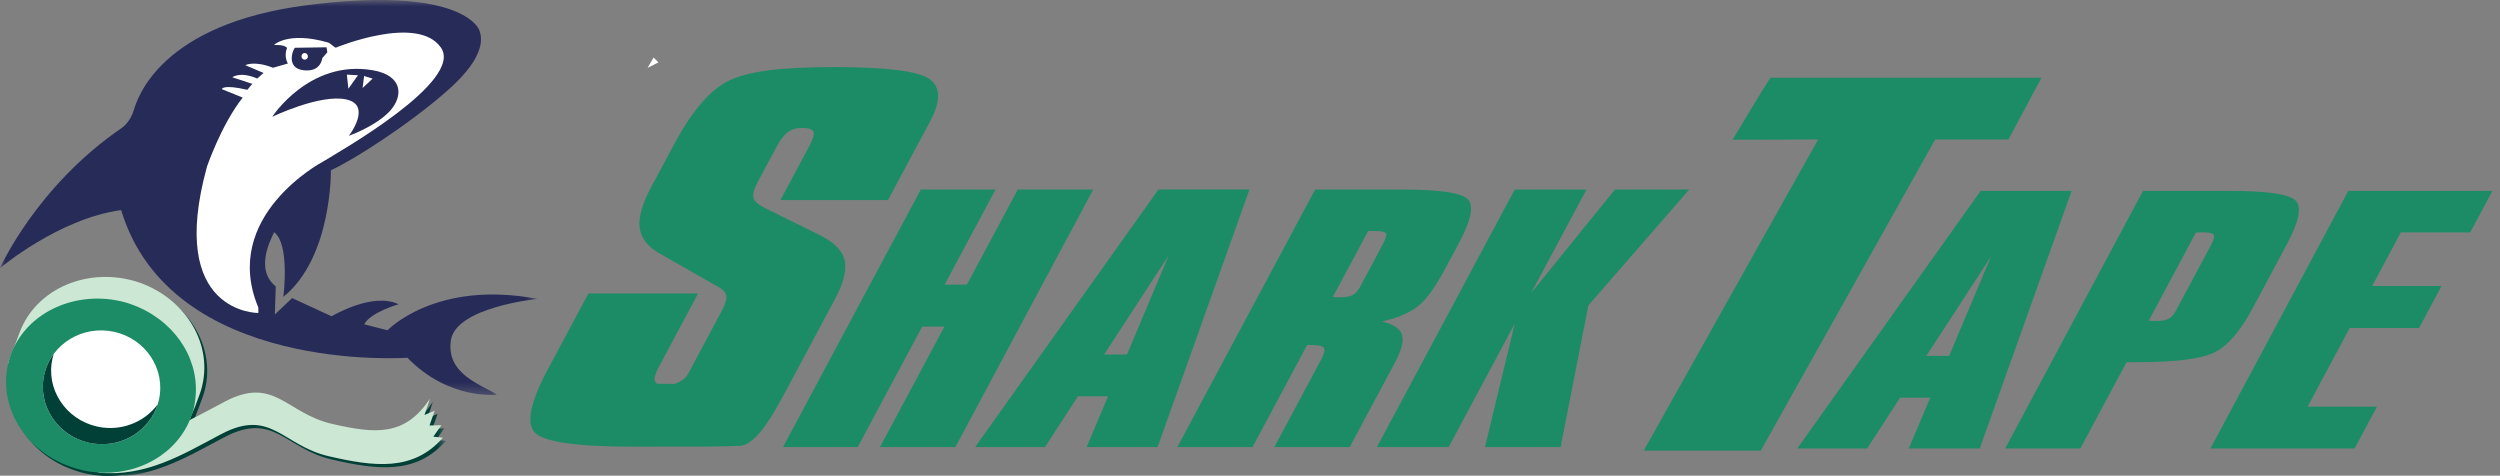 <svg xmlns="http://www.w3.org/2000/svg" xmlns:xlink="http://www.w3.org/1999/xlink" width="226" height="43" viewBox="0 0 226 43">
  <rect x="0" y="0" width="226" height="43" fill="#808080" stroke="none"/>
  <defs>
    <polygon id="sharktape-logo-horizontal-a" points="0 .933 48.6 .933 48.6 36.638 0 36.638"/>
    <polygon id="sharktape-logo-horizontal-c" points=".144 .712 31.298 .712 31.298 8 .144 8"/>
  </defs>
  <g fill="none" fill-rule="evenodd" transform="translate(0 -1)">
    <g transform="translate(0 .067)">
      <mask id="sharktape-logo-horizontal-b" fill="#fff">
        <use xlink:href="#sharktape-logo-horizontal-a"/>
      </mask>
      <path fill="#272B58" d="M-0,25.173 C-0,25.173 3.27,17.776 11.034,12.48 C11.034,12.48 11.769,11.983 12.096,10.888 C12.423,9.792 14.51,3.093 27.788,1.397 C41.065,-0.3 43.156,3.165 43.331,3.667 C43.505,4.17 44.123,5.856 40.538,9.041 C36.952,12.226 31.792,15.485 29.913,16.324 C29.913,16.324 30.031,24.197 25.617,27.769 C25.617,27.769 26.235,22.954 24.764,21.916 C24.881,21.918 22.789,25.102 24.927,26.827 L24.845,29.364 L26.408,27.88 L29.98,29.528 C29.98,29.528 33.658,27.301 36.028,28.437 C36.028,28.437 33.494,29.16 32.922,30.251 L35.033,30.792 C35.033,30.792 39.364,26.203 48.6,27.954 C48.6,27.954 41.162,28.686 40.754,31.726 C40.345,34.767 43.451,35.66 44.922,36.614 C44.922,36.614 40.59,37.14 36.831,33.273 C36.831,33.273 15.447,34.806 10.952,19.925 C5.312,20.686 -0,25.173 -0,25.173" mask="url(#sharktape-logo-horizontal-b)"/>
    </g>
    <path fill="#FFF" d="M24.768,5.063 C24.679,5.154 25.898,3.769 29.647,4.84 C29.854,4.9 30.133,5.214 30.347,5.312 C30.347,5.312 37.734,2.252 39.855,5.296 C41.977,8.339 30.583,14.754 29.168,15.627 C29.168,15.627 19.896,20.53 23.354,28.802 L23.354,29.291 C23.354,29.291 15.024,29.406 18.718,16.037 C18.684,16.164 19.965,12.323 21.939,9.821 L20.054,9.059 C20.054,9.059 20.081,8.594 22.36,9.118 L22.807,8.578 L20.999,7.987 C20.999,7.987 21.682,7.424 23.253,8.099 L23.823,7.597 L22.175,6.894 C22.175,6.894 22.955,6.448 24.684,7.126 L26.025,6.74 C26.025,6.74 25.633,6.134 25.947,5.326 C25.779,5.157 25.507,5.052 24.768,5.063"/>
    <path fill="#272B58" d="M26.686 5.318L29.519 5.275 29.592 5.727 29.142 6.247C29.115 6.278 29.03 7.528 27.456 7.352 25.703 7.157 26.577 5.241 26.686 5.318M24.608 11.56C24.608 11.56 27.956 6.373 33.677 7.346 36.448 7.819 36.451 9.697 35.276 11.002 34.026 12.392 31.536 13.279 31.536 13.279 31.536 13.279 33.681 10.511 31.307 9.991 28.933 9.47 24.608 11.56 24.608 11.56"/>
    <polygon fill="#FFF" points="31.356 7.746 32.363 7.803 31.494 9.017"/>
    <polygon fill="#FFF" points="32.916 7.873 33.686 8.109 32.778 8.954"/>
    <polygon fill="#FFF" points="59.085 6.202 59.527 6.639 58.54 7.134"/>
    <path fill="#FFF" d="M27.545,5.793 C27.705,5.796 27.835,5.933 27.835,6.099 C27.835,6.263 27.705,6.397 27.545,6.394 C27.385,6.392 27.255,6.254 27.255,6.09 C27.255,5.924 27.385,5.791 27.545,5.793"/>
    <path fill="#1C8C66" d="M176.205 33.169L174.141 33.169 179.986 24.191 176.205 33.169zM179.05 18.255L162.475 41.541 168.791 41.541 171.769 36.95 174.492 36.95 172.555 41.541 178.969 41.541 187.277 18.255 179.05 18.255zM123.68 21.884L124.281 21.884C124.832 21.884 125.168 21.95 125.276 22.079 125.385 22.208 125.285 22.567 124.975 23.145L123.267 26.337 122.93 26.968C122.74 27.321 122.519 27.558 122.263 27.685 122.008 27.812 121.626 27.877 121.114 27.877 121.047 27.877 120.944 27.871 120.811 27.863 120.671 27.853 120.569 27.847 120.489 27.847L123.68 21.884zM113.228 41.417L118.165 32.188 118.575 32.188C119.174 32.188 119.544 32.274 119.672 32.441 119.799 32.608 119.737 32.934 119.477 33.421L115.198 41.417 122.014 41.417 126.069 33.842C126.692 32.676 126.919 31.814 126.74 31.256 126.561 30.701 125.951 30.305 124.927 30.061 126.287 29.75 127.35 29.315 128.113 28.742 128.869 28.172 129.708 27.045 130.609 25.359L131.899 22.947C133.023 20.847 133.273 19.517 132.639 18.963 132.006 18.408 130.006 18.131 126.638 18.131L118.891 18.131 106.43 41.417 113.228 41.417z"/>
    <polygon fill="#1C8C66" points="199.826 41.541 212.855 41.541 214.878 37.761 208.608 37.761 212.413 30.649 218.683 30.649 220.715 26.854 214.445 26.854 217.037 22.008 223.307 22.008 225.315 18.255 212.287 18.255"/>
    <polygon fill="#1C8C66" points="145.993 18.131 138.416 27.485 143.421 18.131 136.933 18.131 124.473 41.417 130.96 41.417 136.932 30.257 134.243 41.417 141.079 41.417 143.592 28.604 152.709 18.131"/>
    <path fill="#1C8C66" d="M105.663 24.066L101.881 33.043 99.817 33.043 105.663 24.066zM94.467 41.417L97.446 36.823 100.168 36.823 98.231 41.417 104.645 41.417 112.953 18.13 104.725 18.13 88.151 41.417 94.467 41.417zM181.564 13.609L184.551 8.027 160.041 8.027C158.765 10.03 157.793 11.727 156.618 13.63 158.321 13.618 162.014 13.609 164.358 13.609L148.594 41.733 159.175 41.733 174.94 13.609 181.564 13.609zM197.035 28.464L196.697 29.095C196.507 29.45 196.284 29.693 196.025 29.822 195.771 29.949 195.386 30.019 194.872 30.019 194.806 30.019 194.703 30.012 194.57 30.004 194.431 29.994 194.327 29.989 194.247 29.989L198.518 22.008 199.119 22.008C199.672 22.008 200.006 22.075 200.116 22.204 200.224 22.332 200.124 22.692 199.815 23.269L197.035 28.464zM203.619 28.901L206.737 23.074C207.862 20.972 208.112 19.642 207.478 19.087 206.846 18.532 204.845 18.255 201.477 18.255L193.73 18.255 181.269 41.541 188.065 41.541 192.239 33.741 193.229 33.741C196.557 33.741 198.843 33.466 200.076 32.909 201.302 32.357 202.487 31.016 203.619 28.901L203.619 28.901z"/>
    <polygon fill="#1C8C66" points="77.538 41.417 83.368 30.524 85.377 30.524 79.549 41.417 86.365 41.417 98.828 18.131 92.01 18.131 87.409 26.729 85.398 26.729 89.999 18.131 83.243 18.131 70.781 41.417"/>
    <path fill="#1C8C66" d="M71.384,35.699 C72.577,33.47 75.484,28.038 75.484,28.038 C76.288,26.536 76.572,25.341 76.342,24.464 C76.11,23.589 75.323,22.838 73.997,22.197 L69.174,19.814 C68.567,19.514 68.213,19.209 68.117,18.903 C68.026,18.59 68.153,18.104 68.503,17.45 L70.225,14.231 C70.56,13.605 70.895,13.174 71.246,12.93 C71.587,12.688 72.009,12.562 72.498,12.562 C73.073,12.562 73.417,12.674 73.529,12.896 C73.626,13.127 73.503,13.571 73.15,14.231 L70.553,19.084 L80.276,19.084 L82.98,14.029 L84.081,11.972 C85.064,10.136 85.044,8.865 84.021,8.141 C83.005,7.426 80.14,7.063 75.44,7.063 C70.436,7.063 67.624,7.466 65.926,8.274 C64.226,9.088 62.57,10.998 60.947,14.029 L58.83,17.985 C57.997,19.543 57.673,20.795 57.849,21.74 C58.023,22.685 58.713,23.456 59.9,24.067 L64.576,26.738 C65.185,27.037 65.543,27.337 65.638,27.641 C65.733,27.948 65.603,28.441 65.241,29.115 L62.536,34.17 L62.198,34.803 C62.038,35.101 61.764,35.345 61.378,35.547 C61.26,35.606 61.138,35.657 61.015,35.699 L59.426,35.699 C59.317,35.636 59.244,35.553 59.206,35.449 C59.123,35.191 59.235,34.767 59.556,34.17 L63.108,27.531 L53.193,27.531 L49.532,34.372 C47.932,37.36 47.542,39.272 48.358,40.113 C49.174,40.954 52.13,41.379 57.251,41.379 C62.78,41.379 65.555,41.379 66.888,41.302 C68.522,41.207 70.191,37.928 71.384,35.699"/>
    <g transform="translate(9 36.067)">
      <mask id="sharktape-logo-horizontal-d" fill="#fff">
        <use xlink:href="#sharktape-logo-horizontal-c"/>
      </mask>
      <path fill="#004037" d="M0.441,5.019 C4.758,5.442 8.104,3.362 11.551,1.543 C16.074,-0.844 17.081,2.57 21.271,3.539 C25.313,4.474 27.869,4.634 30.131,1.265 L29.633,2.735 L30.557,2.349 L30.085,3.685 L31.166,3.656 L30.43,4.697 L31.298,4.789 C28.593,7.888 25.016,7.4 20.974,6.465 C16.784,5.496 15.777,2.081 11.254,4.469 C7.807,6.288 4.461,8.368 0.144,7.945 L0.441,5.019 Z" mask="url(#sharktape-logo-horizontal-d)"/>
    </g>
    <path fill="#004037" d="M18.286,36.994 C19.795,32.92 17.346,28.41 12.844,26.827 C8.337,25.309 3.485,27.332 2.01,31.408 C1.255,33.445 1.453,32.745 0.992,34.14 L4.917,35.764 C4.965,35.6 5.016,35.405 5.067,35.209 C5.689,33.529 8.785,30.993 10.667,31.554 C12.585,32.084 14.967,35.45 14.346,37.131 C14.252,37.424 14.094,37.677 13.903,37.927 L17.326,39.465 C17.742,38.199 17.565,39.034 18.286,36.994"/>
    <path fill="#004037" d="M10.272,28.36 C6.353,27.859 2.522,29.834 1.23,33.359 C1.043,33.944 0.893,34.498 0.844,35.061 L0.82,35.326 C0.585,38.775 2.892,42.205 6.675,43.494 C7.397,43.756 8.162,43.922 8.901,43.984 L9.308,39.349 C9.002,39.357 8.736,39.3 8.439,39.209 C6.521,38.678 4.264,35.594 4.885,33.912 C5.419,32.458 8.218,31.556 9.868,31.664 L10.272,28.36 Z M12.064,28.778 C11.474,28.561 10.875,28.444 10.272,28.36 L9.868,31.664 C10.138,31.686 10.404,31.742 10.667,31.832 C12.585,32.361 14.376,35.45 13.754,37.131 C13.256,38.556 10.924,39.453 9.308,39.349 L8.901,43.984 C12.697,44.34 16.294,42.344 17.541,38.949 C17.758,38.4 17.874,37.843 17.923,37.281 L17.953,36.95 C18.188,33.502 15.877,30.103 12.064,28.778 L12.064,28.778 Z"/>
    <path fill="#CCE7D3" d="M9.182,40.796 C13.499,41.219 16.846,39.139 20.293,37.32 C24.816,34.935 25.823,38.348 30.012,39.317 C34.054,40.251 36.611,40.411 38.873,37.042 L38.374,38.512 L39.298,38.126 L38.828,39.463 L39.907,39.434 L39.172,40.475 L40.041,40.567 C37.334,43.665 33.758,43.177 29.715,42.242 C25.526,41.273 24.518,37.858 19.995,40.246 C16.549,42.065 13.203,44.146 8.886,43.722 L9.182,40.796 Z"/>
    <path fill="#CCE7D3" d="M18.027,36.705 C19.536,32.631 17.087,28.121 12.585,26.537 C8.078,25.02 3.226,27.042 1.751,31.119 C0.996,33.156 1.194,32.456 0.733,33.851 L5.705,35.474 C5.754,35.311 5.804,35.115 5.856,34.919 C6.477,33.239 8.526,32.278 10.407,32.84 C12.326,33.369 13.388,35.161 12.766,36.842 C12.673,37.134 12.515,37.387 12.324,37.638 L17.067,39.175 C17.483,37.91 17.306,38.744 18.027,36.705"/>
    <path fill="#1C8C66" d="M10.013,28.07 C6.094,27.57 2.263,29.545 0.971,33.07 C0.784,33.655 0.634,34.209 0.585,34.771 L0.561,35.037 C0.326,38.485 2.634,41.916 6.416,43.204 C7.138,43.466 7.903,43.632 8.642,43.694 L9.049,39.06 C8.743,39.067 8.477,39.01 8.18,38.92 C6.263,38.389 5.234,36.6 5.856,34.919 C6.39,33.465 7.959,32.564 9.609,32.671 L10.013,28.07 Z M11.805,28.489 C11.215,28.272 10.616,28.155 10.013,28.07 L9.609,32.671 C9.879,32.694 10.145,32.75 10.408,32.84 C12.326,33.369 13.388,35.161 12.766,36.841 C12.269,38.267 10.665,39.164 9.049,39.06 L8.642,43.694 C12.439,44.05 16.035,42.054 17.282,38.66 C17.499,38.111 17.615,37.554 17.665,36.991 L17.694,36.66 C17.929,33.213 15.618,29.813 11.805,28.489 L11.805,28.489 Z"/>
    <path fill="#FFF" d="M9.826,30.912 C12.735,31.279 14.804,33.86 14.448,36.677 C14.092,39.492 11.446,41.477 8.537,41.11 C5.628,40.742 3.558,38.162 3.914,35.345 C4.271,32.529 6.917,30.544 9.826,30.912"/>
    <path fill="#004037" d="M14.256,37.55 C13.52,39.884 11.126,41.438 8.536,41.111 C5.635,40.744 3.559,38.154 3.914,35.346 C4.024,34.472 4.358,33.678 4.851,33.009 C4.763,33.288 4.698,33.581 4.66,33.882 C4.305,36.691 6.381,39.28 9.282,39.647 C11.281,39.9 13.163,39.032 14.256,37.55"/>
  </g>
</svg>
